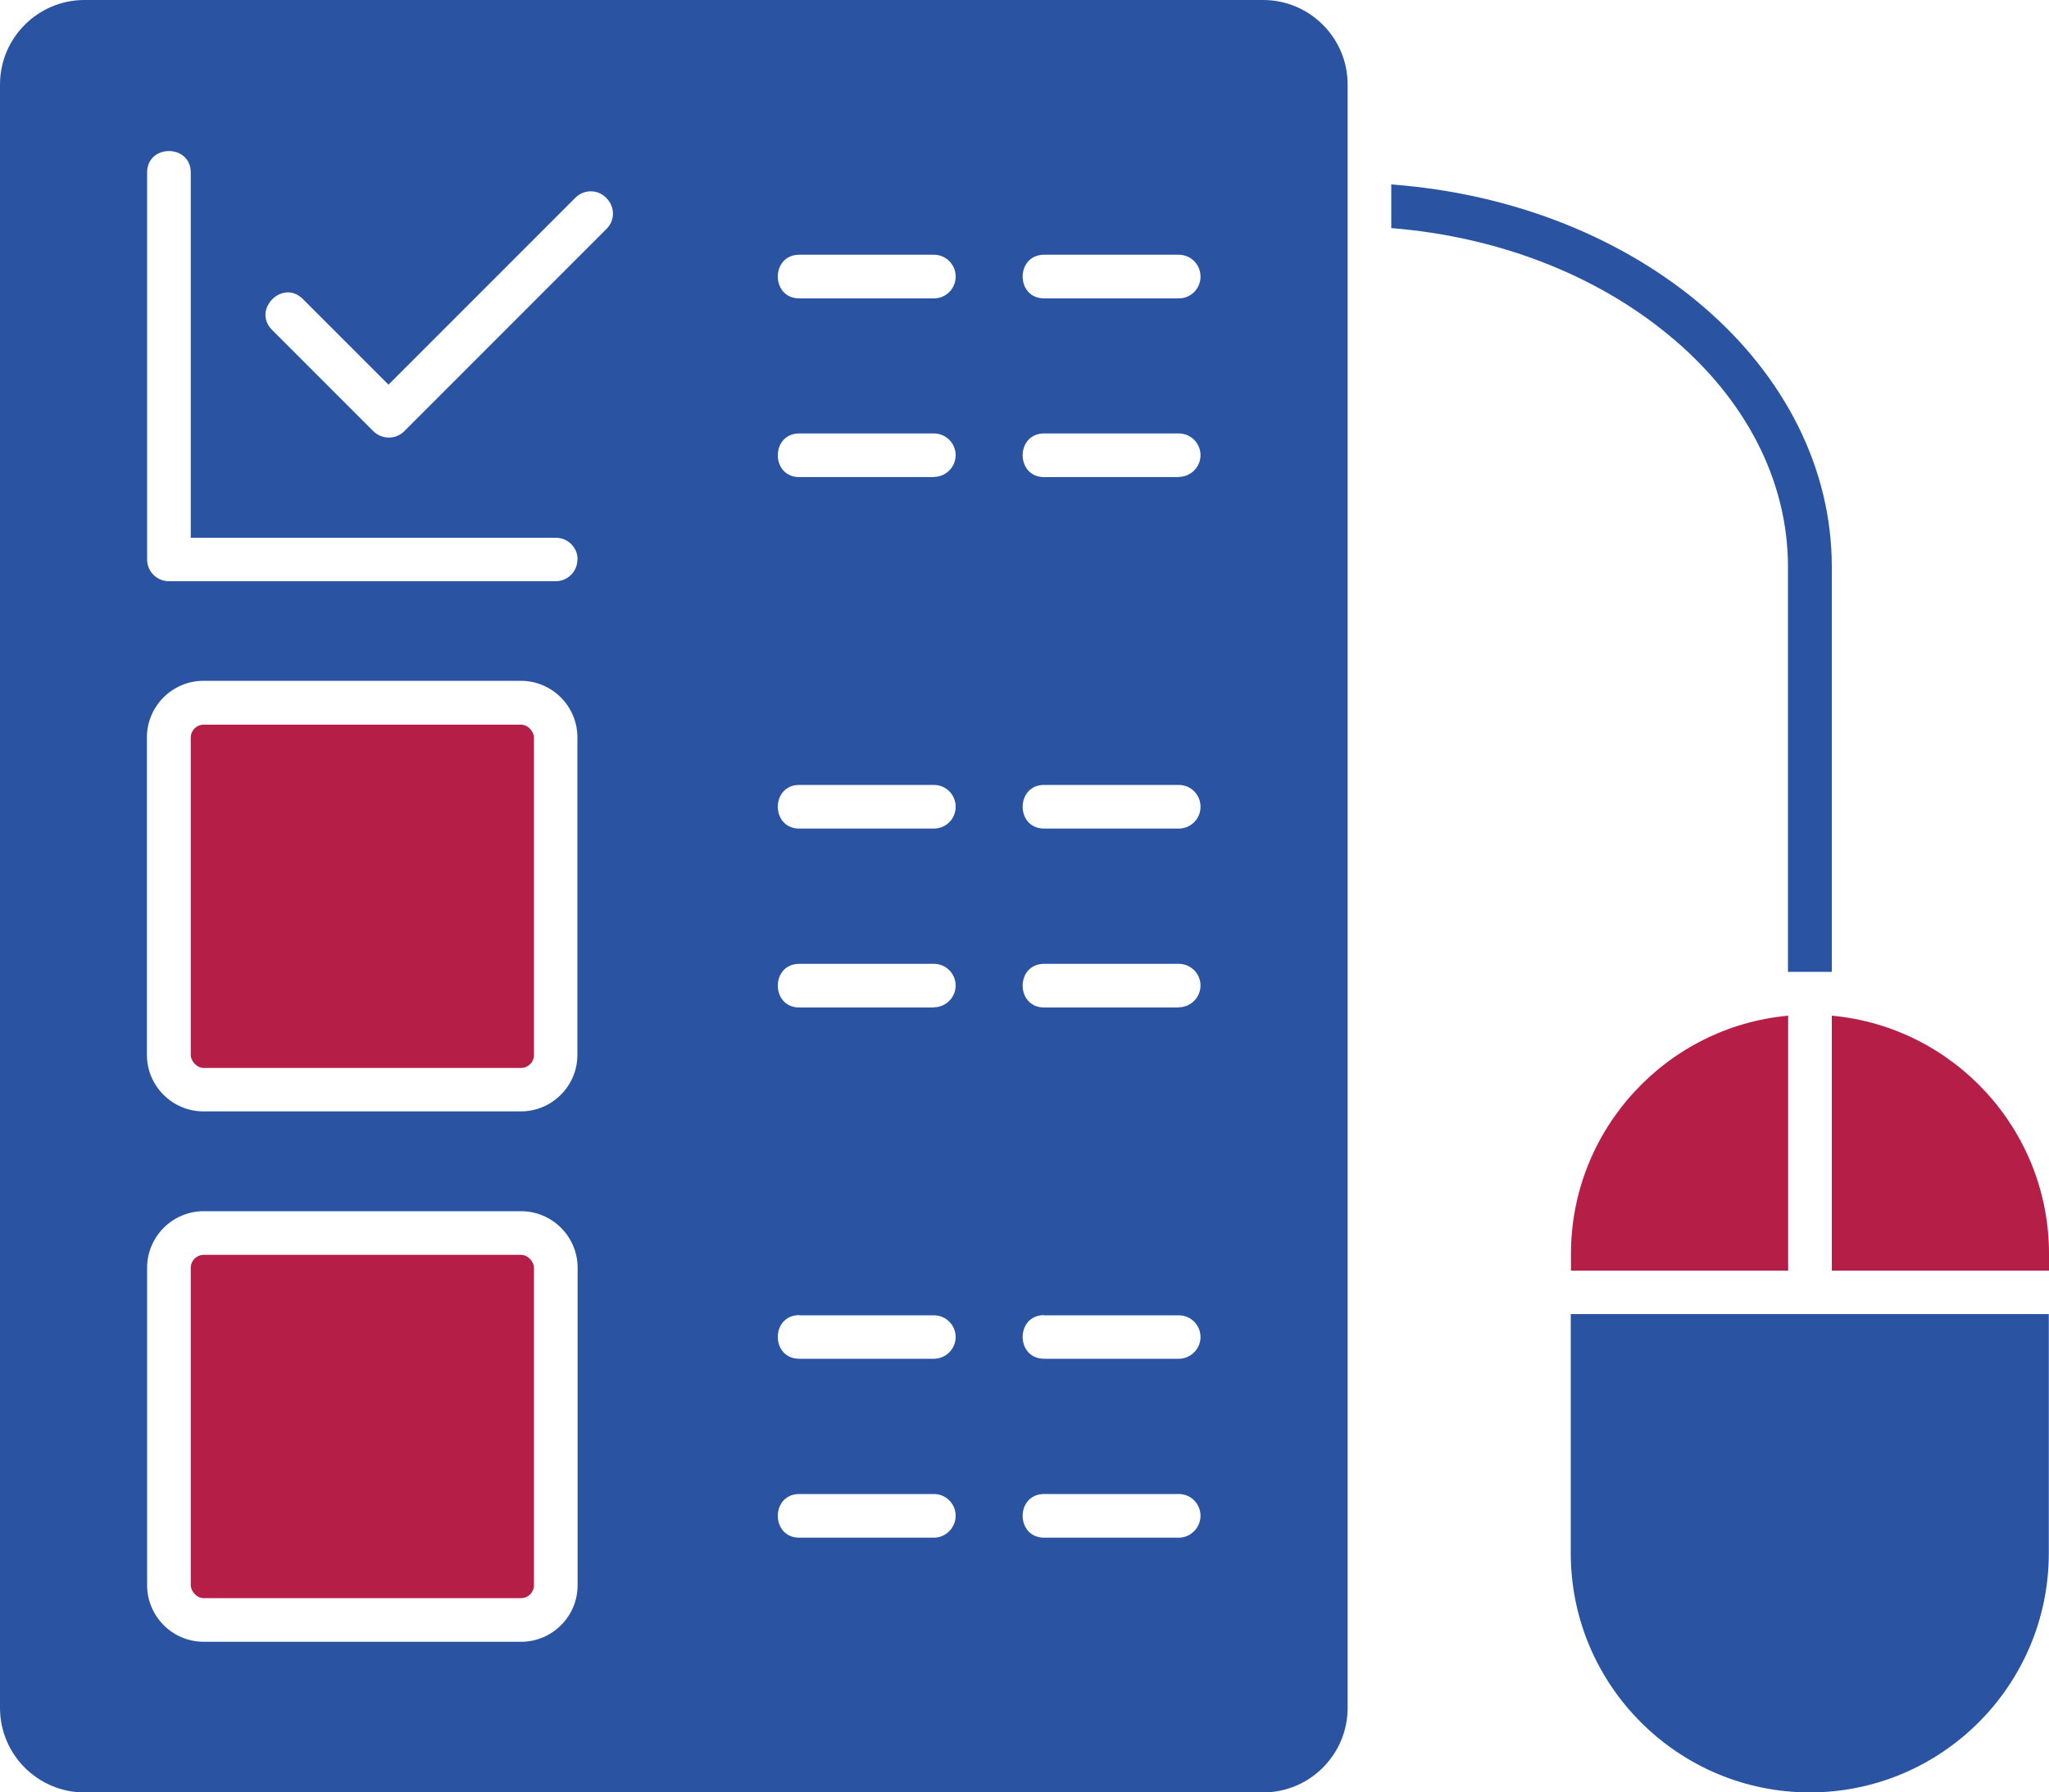 <?xml version="1.0" encoding="UTF-8"?>
<svg id="Layer_1" data-name="Layer 1" xmlns="http://www.w3.org/2000/svg" viewBox="0 0 100 87.46">
  <defs>
    <style>
      .cls-1 {
        fill: #2a54a2;
      }

      .cls-1, .cls-2 {
        fill-rule: evenodd;
      }

      .cls-1, .cls-2, .cls-3 {
        stroke-width: 0px;
      }

      .cls-2, .cls-3 {
        fill: #b51e46;
      }
    </style>
  </defs>
  <path class="cls-1" d="M88.33,87.46c-6.43,0-11.67-5.23-11.67-11.67v-11.67h23.33v11.67c0,6.44-5.23,11.67-11.67,11.67Z"/>
  <path class="cls-2" d="M87.27,49.56v12.44h-10.6v-.82c0-6.07,4.67-11.08,10.6-11.62Z"/>
  <path class="cls-2" d="M100,61.18v.82h-10.6v-12.44c5.93.54,10.6,5.54,10.6,11.62Z"/>
  <path class="cls-1" d="M89.4,47.43v-19.77c0-9.71-9.36-17.76-21.5-18.66v2.13c5.13.41,9.89,2.23,13.48,5.17,3.8,3.1,5.88,7.14,5.88,11.35v19.77h2.13Z"/>
  <rect class="cls-3" x="9.31" y="61.23" width="16.75" height="16.75" rx=".63" ry=".63"/>
  <rect class="cls-3" x="9.31" y="35.36" width="16.75" height="16.75" rx=".63" ry=".63"/>
  <path class="cls-1" d="M0,4.12v79.22c0,2.27,1.85,4.12,4.12,4.12h57.53c2.27,0,4.12-1.85,4.12-4.12V4.12c0-2.27-1.85-4.12-4.12-4.12H4.12C1.85,0,0,1.85,0,4.12h0ZM9.94,59.1h15.49c1.52,0,2.76,1.24,2.76,2.76v15.49c0,1.52-1.24,2.76-2.76,2.76h-15.49c-1.52,0-2.76-1.24-2.76-2.76v-15.49c0-1.52,1.24-2.76,2.76-2.76h0ZM28.18,35.98v15.49c0,1.52-1.24,2.76-2.76,2.76h-15.49c-1.52,0-2.76-1.24-2.76-2.76v-15.49c0-1.52,1.24-2.76,2.76-2.76h15.49c1.52,0,2.76,1.24,2.76,2.76h0ZM45.58,49.16h-6.57c-1.4,0-1.4-2.13,0-2.13h6.57c.59,0,1.06.48,1.06,1.06s-.48,1.06-1.06,1.06h0ZM46.64,39.37c0,.59-.48,1.06-1.06,1.06h-6.57c-1.4,0-1.4-2.13,0-2.13h6.57c.59,0,1.06.48,1.06,1.06h0ZM58.59,39.37c0,.59-.48,1.06-1.06,1.06h-6.57c-1.4,0-1.4-2.13,0-2.13h6.57c.59,0,1.06.48,1.06,1.06h0ZM57.53,49.16h-6.57c-1.4,0-1.4-2.13,0-2.13h6.57c.59,0,1.06.48,1.06,1.06s-.48,1.06-1.06,1.06h0ZM29.6,9.67c.42.42.42,1.09,0,1.5l-9.87,9.87c-.42.42-1.09.41-1.51,0l-4.94-4.94c-.99-.99.51-2.5,1.5-1.51l4.18,4.18,9.12-9.12c.42-.42,1.09-.42,1.5,0h0ZM28.18,27.3c0,.59-.48,1.06-1.06,1.06H8.24c-.59,0-1.06-.48-1.06-1.06V8.42c0-1.4,2.13-1.4,2.13,0v17.82h17.82c.59,0,1.06.48,1.06,1.06h0ZM45.58,23.28h-6.57c-1.4,0-1.4-2.13,0-2.13h6.57c.59,0,1.06.48,1.06,1.06s-.48,1.06-1.06,1.06h0ZM46.64,13.5c0,.59-.48,1.06-1.06,1.06h-6.57c-1.4,0-1.4-2.13,0-2.13h6.57c.59,0,1.06.48,1.06,1.06h0ZM57.53,23.28h-6.57c-1.4,0-1.4-2.13,0-2.13h6.57c.59,0,1.06.48,1.06,1.06s-.48,1.06-1.06,1.06h0ZM58.59,13.5c0,.59-.48,1.06-1.06,1.06h-6.57c-1.4,0-1.4-2.13,0-2.13h6.57c.59,0,1.06.48,1.06,1.06h0ZM39.01,64.18h6.57c.59,0,1.06.48,1.06,1.06s-.48,1.06-1.06,1.06h-6.57c-1.4,0-1.4-2.13,0-2.13h0ZM50.96,64.18h6.57c.59,0,1.06.48,1.06,1.06s-.48,1.06-1.06,1.06h-6.57c-1.4,0-1.4-2.13,0-2.13h0ZM39.01,72.9h6.57c.59,0,1.06.48,1.06,1.06s-.48,1.07-1.06,1.07h-6.57c-1.4,0-1.4-2.13,0-2.13h0ZM50.96,72.9h6.57c.59,0,1.06.48,1.06,1.06s-.48,1.07-1.06,1.07h-6.57c-1.4,0-1.4-2.13,0-2.13Z"/>
</svg>